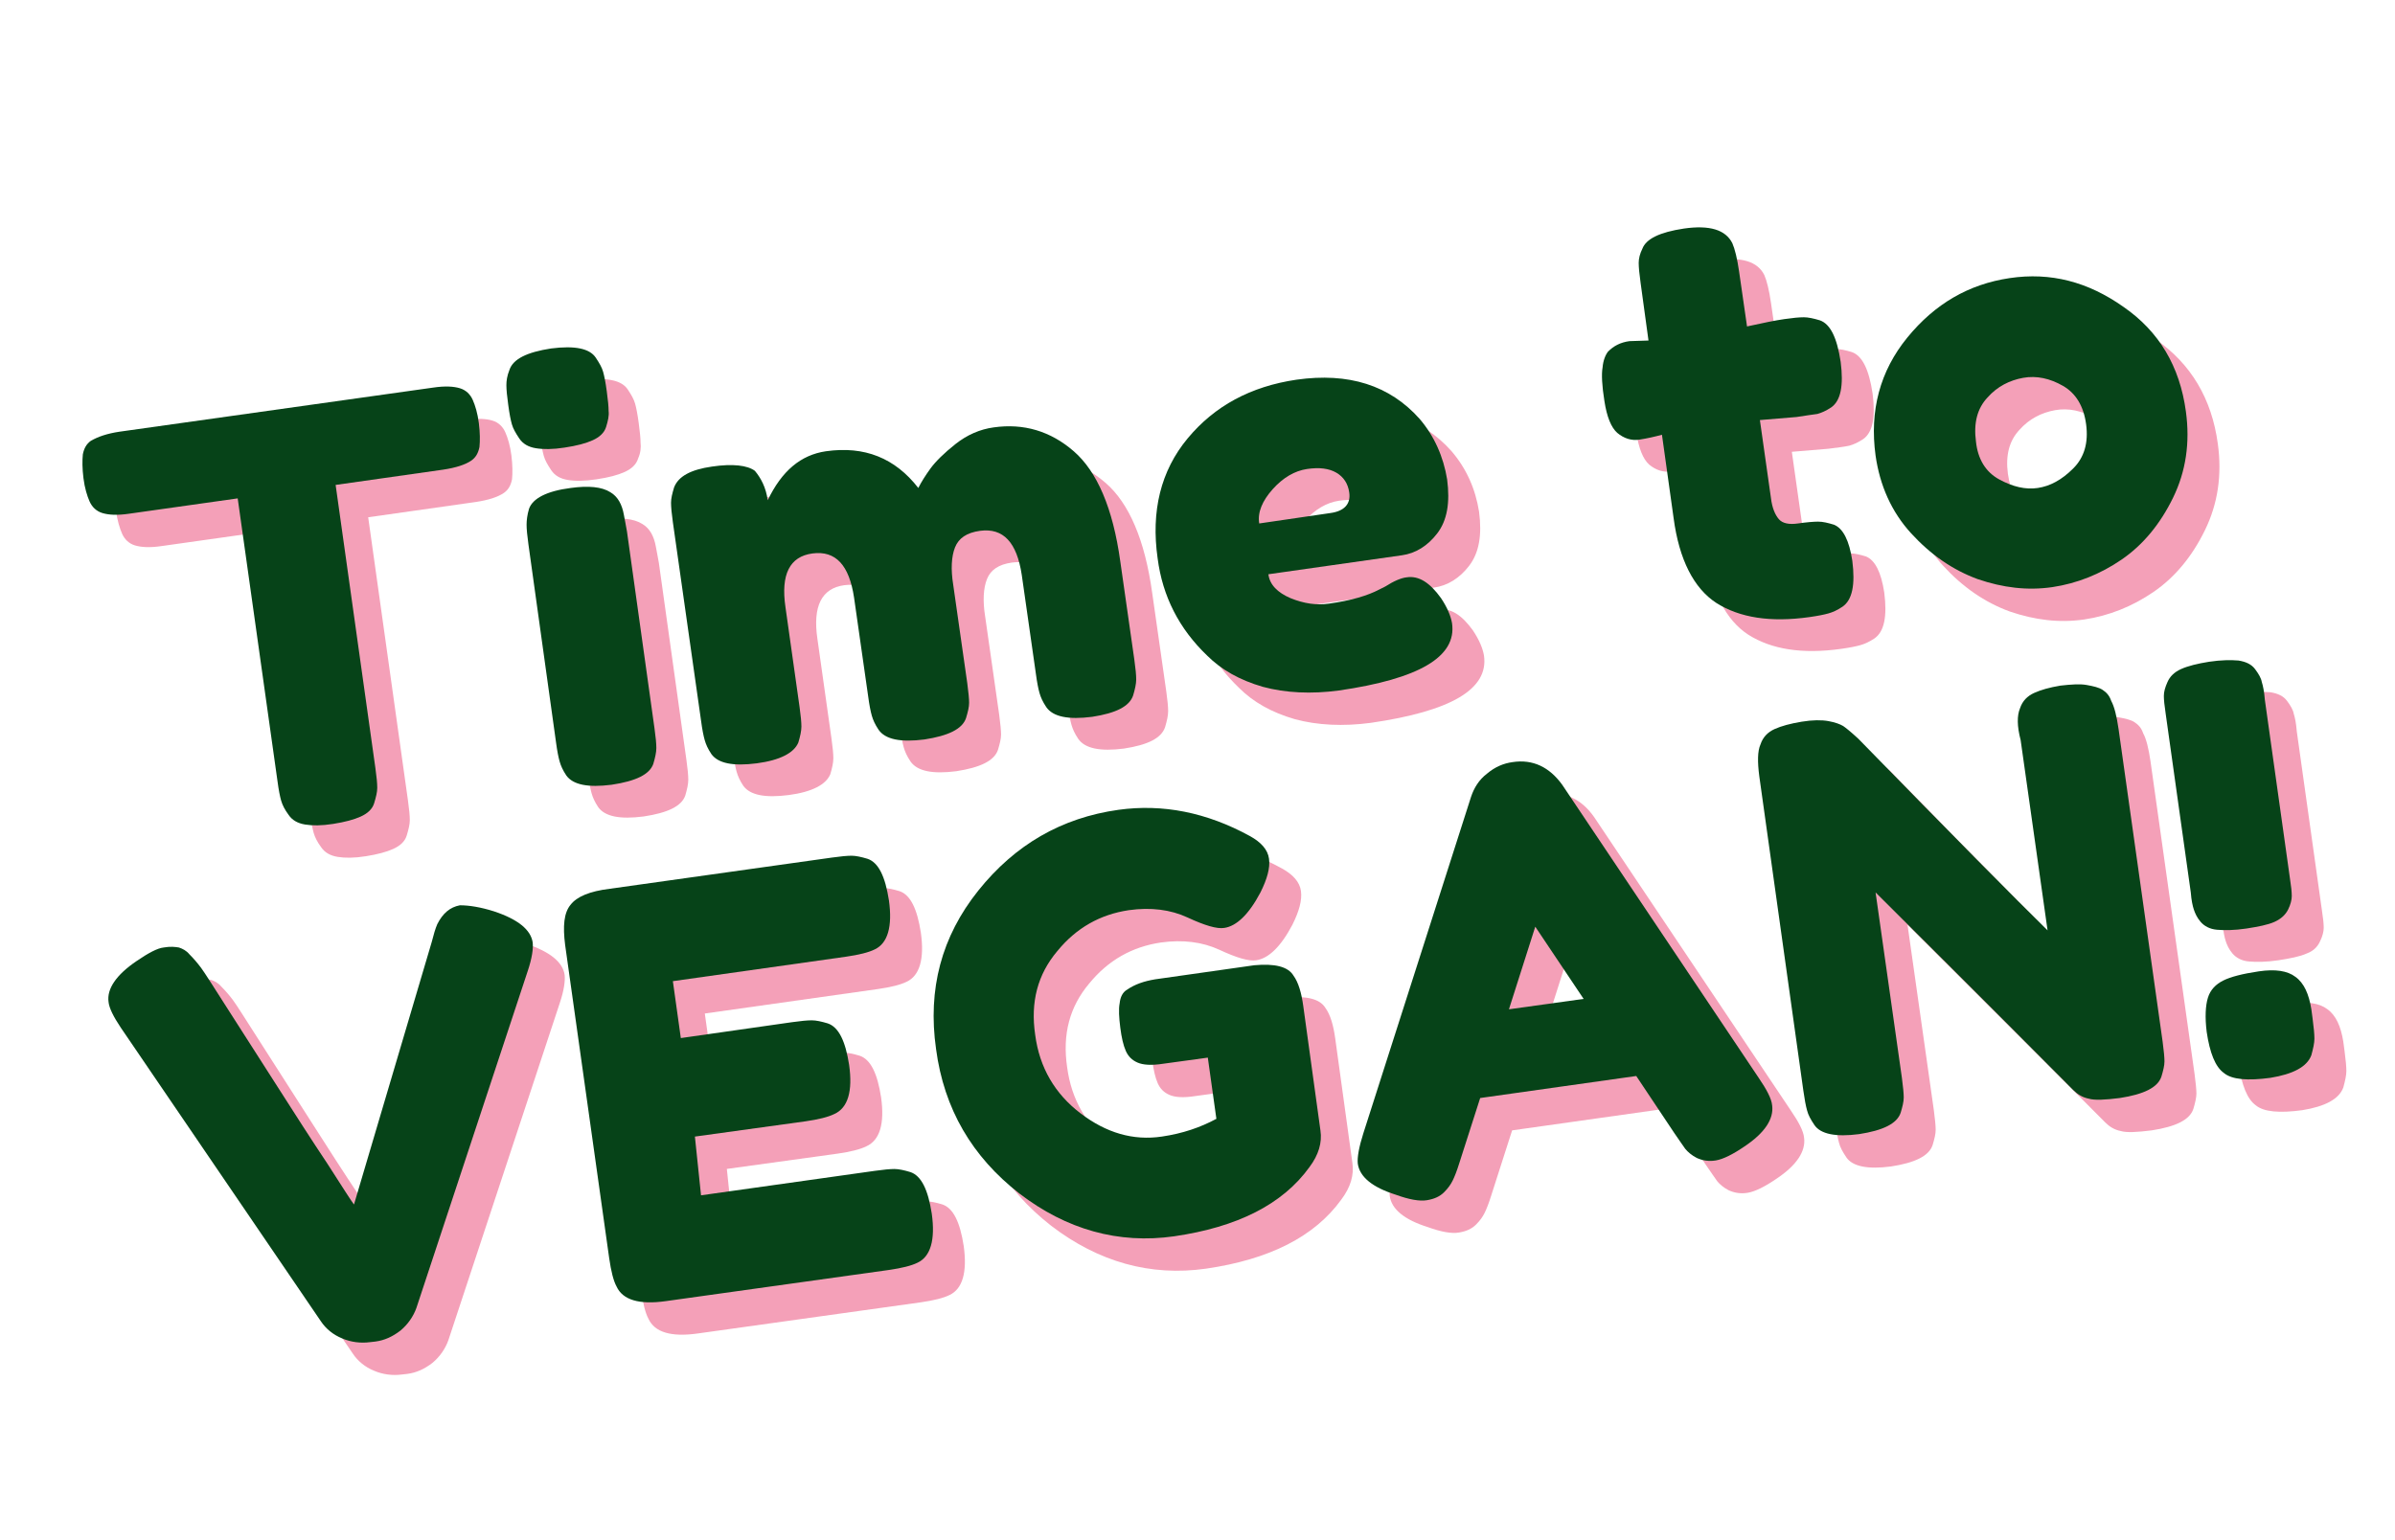 <?xml version="1.0" encoding="UTF-8"?>
<!-- Generator: Adobe Illustrator 27.1.1, SVG Export Plug-In . SVG Version: 6.00 Build 0)  -->
<svg xmlns="http://www.w3.org/2000/svg" xmlns:xlink="http://www.w3.org/1999/xlink" version="1.1" id="Ebene_1" x="0px" y="0px" viewBox="0 0 391.3 251.7" style="enable-background:new 0 0 391.3 251.7;" xml:space="preserve">
<style type="text/css">
	.st0{enable-background:new    ;}
	.st1{fill:#F4A0B8;}
	.st2{fill:#064318;}
</style>
<g id="Time-to-go-vegan-slogan" transform="translate(-764.365 -10645.949)">
	<g id="Gruppe_548" transform="translate(-131.681 9198.786)">
		<g class="st0">
			<path class="st1" d="M920.9,1523l51.2-7.2c2-0.3,3.4-0.2,4.4,0.1c1,0.3,1.7,1,2.1,1.9c0.4,0.9,0.8,2.2,1,3.8s0.2,2.9,0.1,3.9     c-0.2,1-0.6,1.7-1.3,2.2c-1,0.7-2.6,1.2-4.6,1.5l-17.6,2.5l6.5,46.3c0.2,1.4,0.3,2.5,0.3,3.2c0,0.7-0.2,1.5-0.5,2.5     c-0.3,1-1.1,1.7-2.2,2.2c-1.1,0.5-2.6,0.9-4.5,1.2s-3.4,0.3-4.6,0.1c-1.2-0.2-2.1-0.7-2.7-1.6c-0.6-0.8-1-1.6-1.2-2.3     c-0.2-0.7-0.4-1.7-0.6-3.2l-6.5-46.2l-17.7,2.5c-2,0.3-3.4,0.2-4.4-0.1c-1-0.3-1.7-1-2.1-1.9c-0.4-0.9-0.8-2.2-1-3.8     c-0.2-1.6-0.2-2.9-0.1-3.9c0.2-1,0.6-1.7,1.3-2.2C917.3,1523.8,918.8,1523.3,920.9,1523z"></path>
			<path class="st1" d="M1000.3,1522.1c-0.3,1-1.1,1.7-2.2,2.2c-1.1,0.5-2.6,0.9-4.6,1.2s-3.5,0.3-4.7,0.1c-1.2-0.2-2.1-0.7-2.7-1.6     c-0.6-0.9-1-1.6-1.2-2.3c-0.2-0.7-0.4-1.7-0.6-3.2c-0.2-1.4-0.3-2.5-0.3-3.2c0-0.7,0.1-1.5,0.5-2.5c0.6-1.8,2.9-2.9,6.8-3.5     c3.9-0.5,6.3,0,7.3,1.5c0.6,0.9,1,1.6,1.2,2.3c0.2,0.7,0.4,1.7,0.6,3.2s0.3,2.5,0.3,3.2     C1000.8,1520.3,1000.7,1521.2,1000.3,1522.1z M987.6,1541.3c-0.2-1.4-0.3-2.5-0.3-3.2c0-0.7,0.1-1.6,0.4-2.6     c0.6-1.7,2.9-2.9,6.8-3.4c2.9-0.4,5.1-0.2,6.5,0.7c1.2,0.7,1.9,2,2.2,3.7c0.1,0.6,0.3,1.5,0.5,2.7l4.5,32.2     c0.2,1.4,0.3,2.5,0.3,3.2c0,0.7-0.2,1.6-0.5,2.6c-0.6,1.7-2.8,2.8-6.8,3.4c-3.9,0.5-6.3,0-7.4-1.5c-0.6-0.9-0.9-1.6-1.1-2.3     c-0.2-0.7-0.4-1.7-0.6-3.2L987.6,1541.3z"></path>
			<path class="st1" d="M1026.7,1534.1c2.3-4.8,5.4-7.4,9.5-8c6.3-0.9,11.3,1.1,15.1,6c0.5-1,1.2-2.1,2-3.2c0.8-1.1,2.2-2.5,4.1-4     c1.9-1.5,4-2.4,6.2-2.7c4.9-0.7,9.3,0.6,13.1,3.9c3.8,3.3,6.4,9.3,7.6,18l2.3,16.1c0.2,1.4,0.3,2.5,0.3,3.2     c0,0.7-0.2,1.6-0.5,2.6c-0.6,1.8-2.8,2.9-6.7,3.5c-3.9,0.5-6.4,0-7.5-1.6c-0.6-0.9-0.9-1.6-1.1-2.3c-0.2-0.7-0.4-1.7-0.6-3.2     l-2.3-16.1c-0.8-5.3-3-7.7-6.8-7.2c-2.2,0.3-3.5,1.2-4.1,2.7c-0.6,1.5-0.7,3.6-0.3,6.1l2.3,16.1c0.2,1.5,0.3,2.6,0.3,3.2     c0,0.7-0.2,1.5-0.5,2.5c-0.6,1.8-2.9,2.9-6.8,3.5c-3.9,0.5-6.4,0-7.5-1.6c-0.6-0.9-0.9-1.6-1.1-2.3c-0.2-0.7-0.4-1.7-0.6-3.2     l-2.3-16.1c-0.8-5.3-3-7.7-6.8-7.2c-3.7,0.5-5.2,3.4-4.4,8.8l2.3,16.3c0.2,1.4,0.3,2.5,0.3,3.2c0,0.7-0.2,1.6-0.5,2.6     c-0.7,1.7-3,2.9-6.8,3.4c-3.9,0.5-6.3,0-7.4-1.5c-0.6-0.9-0.9-1.6-1.1-2.3c-0.2-0.7-0.4-1.7-0.6-3.2l-4.6-32.4     c-0.2-1.4-0.3-2.5-0.3-3.2c0-0.7,0.2-1.5,0.5-2.5c0.7-1.8,2.7-2.9,6.2-3.4c3.4-0.5,5.8-0.2,7,0.7     C1025.6,1530.5,1026.4,1532,1026.7,1534.1z"></path>
			<path class="st1" d="M1137.7,1530.8c0.5,3.8,0,6.7-1.6,8.8c-1.6,2.1-3.6,3.3-5.8,3.6l-21.8,3.1c0.2,1.7,1.5,3,3.6,3.9     c2.2,0.9,4.3,1.2,6.3,0.9c3.6-0.5,6.3-1.3,8.2-2.3l1-0.5c1.4-0.9,2.6-1.4,3.5-1.5c2-0.3,3.8,0.9,5.6,3.4c1,1.5,1.6,2.9,1.8,4.1     c0.8,5.5-5.4,9.1-18.5,11c-4.5,0.6-8.7,0.4-12.4-0.6c-3.8-1.1-6.8-2.8-9.1-5.1c-4.6-4.4-7.3-9.7-8.1-15.9     c-1.1-7.7,0.5-14.3,4.9-19.6c4.4-5.3,10.3-8.5,17.8-9.6c8.5-1.2,15.2,0.9,20.1,6.4C1135.6,1523.7,1137.1,1527,1137.7,1530.8z      M1118.6,1536.2c2.3-0.3,3.4-1.5,3.1-3.4c-0.2-1.4-0.9-2.5-2.1-3.2c-1.2-0.7-2.8-0.9-4.8-0.6c-2,0.3-3.9,1.4-5.6,3.3     c-1.7,1.9-2.5,3.8-2.2,5.6L1118.6,1536.2z"></path>
			<path class="st1" d="M1194.8,1520.5l-6,0.5l1.8,12.7c0.2,1.7,0.7,2.8,1.3,3.5c0.6,0.7,1.7,0.9,3.1,0.7c1.4-0.2,2.6-0.3,3.3-0.3     c0.8,0,1.6,0.2,2.6,0.5c1.5,0.6,2.5,2.6,3,5.9c0.5,3.9,0,6.4-1.6,7.5c-0.9,0.6-1.6,0.9-2.3,1.1c-0.7,0.2-1.7,0.4-3.1,0.6     c-6.4,0.9-11.4,0.1-15.2-2.3c-3.7-2.4-6.1-7.1-7-13.9l-1.9-13.6c-1.1,0.3-2.4,0.6-3.7,0.8c-1.3,0.2-2.5-0.2-3.6-1.1     c-1-0.9-1.7-2.6-2.1-5.2c-0.4-2.5-0.5-4.4-0.3-5.5c0.1-1.2,0.5-2.1,0.9-2.6c0.9-0.9,2-1.5,3.5-1.7l3.1-0.1l-1.3-9.5     c-0.2-1.4-0.3-2.5-0.3-3.2c0-0.7,0.2-1.5,0.6-2.3c0.6-1.6,2.8-2.7,6.8-3.3c4.2-0.6,6.8,0.2,7.9,2.4c0.4,0.9,0.8,2.5,1.1,4.6     l1.3,9c2.7-0.6,4.7-1,6.1-1.2c1.4-0.2,2.4-0.3,3.2-0.3c0.7,0,1.6,0.2,2.6,0.5c1.7,0.6,2.8,2.8,3.4,6.8c0.5,3.9,0,6.3-1.5,7.4     c-0.9,0.6-1.6,0.9-2.3,1.1C1197.3,1520.2,1196.3,1520.3,1194.8,1520.5z"></path>
			<path class="st1" d="M1212.9,1507.6c4.5-5.5,10-8.7,16.7-9.7c6.6-0.9,12.8,0.6,18.6,4.7c5.8,4,9.2,9.7,10.2,17.1     c0.7,5.1,0,9.8-2.1,14.1c-2.1,4.3-4.9,7.7-8.4,10.1c-3.5,2.4-7.3,3.9-11.3,4.5c-4.1,0.6-8.1,0.1-12.2-1.3     c-4.1-1.5-7.7-4-10.9-7.5s-5.1-7.8-5.8-12.7C1206.7,1519.5,1208.4,1513.1,1212.9,1507.6z M1227.9,1530.8c2.2,1.2,4.3,1.7,6.3,1.4     c2-0.3,3.9-1.3,5.8-3.2c1.8-1.8,2.5-4.2,2.1-7.2c-0.4-3-1.7-5.1-3.8-6.3c-2.1-1.2-4.3-1.7-6.5-1.3s-4.2,1.4-5.8,3.2     c-1.7,1.8-2.3,4.2-1.9,7.2C1224.5,1527.5,1225.7,1529.6,1227.9,1530.8z"></path>
		</g>
		<g class="st0">
			<path class="st1" d="M982,1601.4c3.9,1.3,6,3,6.3,5.1c0.1,1-0.1,2.5-0.8,4.6l-18.2,55.1c-0.5,1.4-1.4,2.7-2.6,3.7     c-1.3,1-2.6,1.6-4.1,1.8l-0.9,0.1c-1.5,0.2-3.1,0-4.5-0.6c-1.5-0.6-2.7-1.6-3.5-2.8l-32.7-48c-1.2-1.8-1.9-3.2-2-4.2     c-0.3-2.1,1.2-4.4,4.6-6.7c1.9-1.3,3.4-2.1,4.4-2.2c1.1-0.2,1.9-0.1,2.5,0c0.6,0.2,1.2,0.5,1.7,1.1c0.7,0.7,1.3,1.4,1.9,2.2     c0.6,0.8,2.1,3.2,4.6,7.1c2.5,3.9,5.2,8.1,8,12.5c2.8,4.4,5.5,8.6,8.1,12.5c2.5,3.9,3.9,6.1,4.3,6.6l12.7-42.9     c0.3-1.2,0.6-2.2,0.9-2.9c0.9-1.8,2.1-2.8,3.7-3.1C977.9,1600.3,979.8,1600.6,982,1601.4z"></path>
			<path class="st1" d="M1015.8,1647.8l28.4-4c1.4-0.2,2.5-0.3,3.2-0.3c0.7,0,1.6,0.2,2.6,0.5c1.8,0.6,2.9,2.9,3.5,6.8     c0.6,4.3-0.2,7-2.3,8c-1,0.5-2.6,0.9-4.7,1.2l-36.5,5.1c-4.3,0.6-7-0.2-8-2.4c-0.5-0.9-0.9-2.5-1.2-4.6l-7.2-51.2     c-0.4-3.1-0.2-5.3,0.9-6.6c1-1.3,3.1-2.2,6.4-2.6l36.3-5.1c1.4-0.2,2.5-0.3,3.2-0.3c0.7,0,1.6,0.2,2.6,0.5     c1.8,0.6,2.9,2.9,3.5,6.8c0.6,4.3-0.2,7-2.3,8c-1,0.5-2.6,0.9-4.7,1.2l-28.3,4l1.3,9.3l18.2-2.6c1.4-0.2,2.5-0.3,3.2-0.3     c0.7,0,1.6,0.2,2.6,0.5c1.8,0.6,2.9,2.9,3.5,6.8c0.6,4.3-0.2,7-2.4,8c-1,0.5-2.6,0.9-4.7,1.2l-18.1,2.5L1015.8,1647.8z"></path>
			<path class="st1" d="M1090,1612.5l16.2-2.3c3.3-0.3,5.5,0.2,6.4,1.7c0.8,1.1,1.3,2.8,1.6,5l2.8,20.3c0.3,2-0.3,4-1.8,6     c-4.4,6.1-11.8,9.8-22.1,11.3c-9.1,1.3-17.6-1.1-25.3-7c-7.7-6-12.3-13.8-13.6-23.6c-1.4-9.8,0.9-18.4,6.9-25.9     c6-7.5,13.6-11.9,22.9-13.2c7.2-1,14.4,0.4,21.5,4.3c1.8,1,2.9,2.2,3.1,3.7c0.2,1.5-0.3,3.3-1.4,5.5c-1.9,3.6-3.9,5.5-5.9,5.8     c-1.2,0.2-3.2-0.4-6-1.7c-2.8-1.3-6-1.7-9.6-1.2c-4.7,0.7-8.6,2.9-11.7,6.7c-3.2,3.8-4.4,8.3-3.6,13.7c0.7,5.3,3.2,9.6,7.4,12.8     c4.2,3.2,8.6,4.5,13.3,3.8c3.4-0.5,6.3-1.5,8.9-2.9l-1.4-10l-7.3,1c-1.9,0.3-3.3,0.2-4.2-0.2c-0.9-0.4-1.5-1-1.9-1.9     c-0.4-0.9-0.7-2.2-0.9-3.8c-0.2-1.6-0.3-3-0.1-4c0.1-1,0.5-1.8,1.2-2.2C1086.8,1613.2,1088.2,1612.7,1090,1612.5z"></path>
			<path class="st1" d="M1156.5,1580.7l32.1,47.9c1.3,1.9,2.1,3.4,2.2,4.5c0.3,2.2-1.2,4.5-4.5,6.7c-1.9,1.3-3.5,2.1-4.7,2.3     c-1.2,0.2-2.2,0-3.1-0.4c-0.8-0.4-1.5-1-1.9-1.5c-0.4-0.6-1-1.4-1.8-2.6l-6.2-9.3l-25.5,3.6l-3.4,10.6c-0.4,1.3-0.8,2.3-1.1,2.9     c-0.3,0.6-0.7,1.2-1.4,1.9c-0.7,0.7-1.6,1.1-2.8,1.3c-1.2,0.2-2.9-0.1-5.1-0.9c-3.8-1.2-5.9-2.9-6.2-5.1c-0.1-1,0.2-2.7,0.9-4.9     l17.6-55c0.5-1.5,1.3-2.8,2.6-3.8c1.3-1.1,2.7-1.7,4.2-1.9C1151.7,1576.5,1154.4,1577.7,1156.5,1580.7z M1152.1,1603.8l-4.3,13.5     l12.2-1.7L1152.1,1603.8z"></path>
			<path class="st1" d="M1231.3,1568.2c0.4-1.2,1.2-2,2.3-2.5c1.1-0.5,2.5-0.9,4.3-1.2c1.8-0.2,3.2-0.3,4.3-0.1     c1.1,0.2,2,0.4,2.6,0.8c0.6,0.4,1.1,0.9,1.4,1.8c0.5,0.9,0.9,2.5,1.2,4.6l7.2,51.1c0.2,1.5,0.3,2.6,0.3,3.2s-0.2,1.5-0.5,2.5     c-0.6,1.8-2.9,2.9-6.8,3.5c-2.4,0.3-4.1,0.4-5.1,0.1c-1-0.2-1.8-0.7-2.5-1.4c-16.4-16.5-27.2-27.2-32.3-32.3l4.3,30.3     c0.2,1.5,0.3,2.6,0.3,3.2c0,0.7-0.2,1.5-0.5,2.5c-0.6,1.8-2.9,2.9-6.8,3.5c-3.8,0.5-6.3,0-7.3-1.5c-0.6-0.9-1-1.6-1.2-2.4     c-0.2-0.7-0.4-1.8-0.6-3.2l-7.2-51.4c-0.3-2.3-0.3-4.1,0.2-5.2c0.4-1.2,1.2-2,2.3-2.5c1.1-0.5,2.6-0.9,4.4-1.2     c1.8-0.3,3.3-0.3,4.4-0.1c1.1,0.2,1.9,0.5,2.4,0.8c0.3,0.2,1.1,0.9,2.5,2.1c15.4,15.8,25.7,26.2,30.9,31.3l-4.4-31.1     C1230.8,1571.1,1230.9,1569.3,1231.3,1568.2z"></path>
			<path class="st1" d="M1272.9,1603c-1.1,0.5-2.7,0.8-4.6,1.1c-2,0.3-3.6,0.3-4.8,0.2c-1.2-0.1-2.1-0.6-2.7-1.3     c-0.6-0.7-0.9-1.4-1.1-2c-0.2-0.6-0.4-1.5-0.5-2.8l-4.1-29.2c-0.2-1.3-0.3-2.3-0.3-2.9s0.2-1.4,0.6-2.3c0.4-0.9,1.1-1.6,2.2-2.1     s2.7-0.9,4.6-1.2s3.6-0.3,4.8-0.2c1.2,0.2,2.1,0.6,2.7,1.4c0.6,0.8,1,1.5,1.1,2.1c0.2,0.6,0.4,1.6,0.5,2.9l4.1,29.2     c0.2,1.3,0.3,2.2,0.3,2.9c0,0.6-0.2,1.4-0.6,2.2C1274.7,1601.9,1274,1602.6,1272.9,1603z M1262,1615.5c0.4-1.3,1.3-2.2,2.5-2.8     c1.2-0.6,3.1-1.1,5.8-1.5c2.7-0.4,4.7-0.1,6,0.9c1.4,1,2.2,2.8,2.6,5.3l0.2,1.5c0.2,1.5,0.3,2.6,0.3,3.3c0,0.7-0.2,1.6-0.5,2.7     c-0.7,1.9-3,3.1-6.7,3.7c-3.7,0.5-6.3,0.3-7.6-0.8c-1.4-1-2.3-3.3-2.8-6.7C1261.5,1618.6,1261.6,1616.8,1262,1615.5z"></path>
		</g>
	</g>
	<g class="st0">
		<path class="st2" d="M783.9,10716.5l51.2-7.2c2-0.3,3.4-0.2,4.4,0.1c1,0.3,1.7,1,2.1,1.9c0.4,0.9,0.8,2.2,1,3.8s0.2,2.9,0.1,3.9    c-0.2,1-0.6,1.7-1.3,2.2c-1,0.7-2.6,1.2-4.6,1.5l-17.6,2.5l6.5,46.3c0.2,1.4,0.3,2.5,0.3,3.2c0,0.7-0.2,1.5-0.5,2.5    c-0.3,1-1.1,1.7-2.2,2.2c-1.1,0.5-2.6,0.9-4.5,1.2s-3.4,0.3-4.6,0.1c-1.2-0.2-2.1-0.7-2.7-1.6c-0.6-0.8-1-1.6-1.2-2.3    c-0.2-0.7-0.4-1.7-0.6-3.2l-6.5-46.2l-17.7,2.5c-2,0.3-3.4,0.2-4.4-0.1c-1-0.3-1.7-1-2.1-1.9c-0.4-0.9-0.8-2.2-1-3.8    c-0.2-1.6-0.2-2.9-0.1-3.9c0.2-1,0.6-1.7,1.3-2.2C780.4,10717.3,781.9,10716.8,783.9,10716.5z"></path>
		<path class="st2" d="M863.4,10715.7c-0.3,1-1.1,1.7-2.2,2.2c-1.1,0.5-2.6,0.9-4.6,1.2c-1.9,0.3-3.5,0.3-4.7,0.1    c-1.2-0.2-2.1-0.7-2.7-1.6c-0.6-0.9-1-1.6-1.2-2.3c-0.2-0.7-0.4-1.7-0.6-3.2c-0.2-1.4-0.3-2.5-0.3-3.2c0-0.7,0.1-1.5,0.5-2.5    c0.6-1.8,2.9-2.9,6.8-3.5c3.9-0.5,6.3,0,7.3,1.5c0.6,0.9,1,1.6,1.2,2.3c0.2,0.7,0.4,1.7,0.6,3.2s0.3,2.5,0.3,3.2    C863.9,10713.9,863.7,10714.7,863.4,10715.7z M850.7,10734.9c-0.2-1.4-0.3-2.5-0.3-3.2c0-0.7,0.1-1.6,0.4-2.6    c0.6-1.7,2.9-2.9,6.8-3.4c2.9-0.4,5.1-0.2,6.5,0.7c1.2,0.7,1.9,2,2.2,3.7c0.1,0.6,0.3,1.5,0.5,2.7l4.5,32.2    c0.2,1.4,0.3,2.5,0.3,3.2c0,0.7-0.2,1.6-0.5,2.6c-0.6,1.7-2.8,2.8-6.8,3.4c-3.9,0.5-6.3,0-7.4-1.5c-0.6-0.9-0.9-1.6-1.1-2.3    c-0.2-0.7-0.4-1.7-0.6-3.2L850.7,10734.9z"></path>
		<path class="st2" d="M889.8,10727.7c2.3-4.8,5.4-7.4,9.5-8c6.3-0.9,11.3,1.1,15.1,6c0.5-1,1.2-2.1,2-3.2c0.8-1.1,2.2-2.5,4.1-4    c1.9-1.5,4-2.4,6.2-2.7c4.9-0.7,9.3,0.6,13.1,3.9c3.8,3.3,6.4,9.3,7.6,18l2.3,16.1c0.2,1.4,0.3,2.5,0.3,3.2c0,0.7-0.2,1.6-0.5,2.6    c-0.6,1.8-2.8,2.9-6.7,3.5c-3.9,0.5-6.4,0-7.5-1.6c-0.6-0.9-0.9-1.6-1.1-2.3c-0.2-0.7-0.4-1.7-0.6-3.2l-2.3-16.1    c-0.8-5.3-3-7.7-6.8-7.2c-2.2,0.3-3.5,1.2-4.1,2.7c-0.6,1.5-0.7,3.6-0.3,6.1l2.3,16.1c0.2,1.5,0.3,2.6,0.3,3.2    c0,0.7-0.2,1.5-0.5,2.5c-0.6,1.8-2.9,2.9-6.8,3.5c-3.9,0.5-6.4,0-7.5-1.6c-0.6-0.9-0.9-1.6-1.1-2.3c-0.2-0.7-0.4-1.7-0.6-3.2    l-2.3-16.1c-0.8-5.3-3-7.7-6.8-7.2c-3.7,0.5-5.2,3.4-4.4,8.8l2.3,16.3c0.2,1.4,0.3,2.5,0.3,3.2c0,0.7-0.2,1.6-0.5,2.6    c-0.7,1.7-3,2.9-6.8,3.4c-3.9,0.5-6.3,0-7.4-1.5c-0.6-0.9-0.9-1.6-1.1-2.3c-0.2-0.7-0.4-1.7-0.6-3.2l-4.6-32.4    c-0.2-1.4-0.3-2.5-0.3-3.2c0-0.7,0.2-1.5,0.5-2.5c0.7-1.8,2.7-2.9,6.2-3.4c3.4-0.5,5.8-0.2,7,0.7    C888.7,10724.1,889.5,10725.6,889.8,10727.7z"></path>
		<path class="st2" d="M1000.8,10724.3c0.5,3.8,0,6.7-1.6,8.8c-1.6,2.1-3.6,3.3-5.8,3.6l-21.8,3.1c0.2,1.7,1.5,3,3.6,3.9    c2.2,0.9,4.3,1.2,6.3,0.9c3.6-0.5,6.3-1.3,8.2-2.3l1-0.5c1.4-0.9,2.6-1.4,3.5-1.5c2-0.3,3.8,0.9,5.6,3.4c1,1.5,1.6,2.9,1.8,4.1    c0.8,5.5-5.4,9.1-18.5,11c-4.5,0.6-8.7,0.4-12.4-0.6c-3.8-1.1-6.8-2.8-9.1-5.1c-4.6-4.4-7.3-9.7-8.1-15.9    c-1.1-7.7,0.5-14.3,4.9-19.6c4.4-5.3,10.3-8.5,17.8-9.6c8.5-1.2,15.2,0.9,20.1,6.4C998.7,10717.2,1000.2,10720.6,1000.8,10724.3z     M981.7,10729.8c2.3-0.3,3.4-1.5,3.1-3.4c-0.2-1.4-0.9-2.5-2.1-3.2c-1.2-0.7-2.8-0.9-4.8-0.6c-2,0.3-3.9,1.4-5.6,3.3    c-1.7,1.9-2.5,3.8-2.2,5.6L981.7,10729.8z"></path>
		<path class="st2" d="M1057.9,10714.1l-6,0.5l1.8,12.7c0.2,1.7,0.7,2.8,1.3,3.5c0.6,0.7,1.7,0.9,3.1,0.7c1.4-0.2,2.6-0.3,3.3-0.3    c0.8,0,1.6,0.2,2.6,0.5c1.5,0.6,2.5,2.6,3,5.9c0.5,3.9,0,6.4-1.6,7.5c-0.9,0.6-1.6,0.9-2.3,1.1c-0.7,0.2-1.7,0.4-3.1,0.6    c-6.4,0.9-11.4,0.1-15.2-2.3c-3.7-2.4-6.1-7.1-7-13.9l-1.9-13.6c-1.1,0.3-2.4,0.6-3.7,0.8c-1.3,0.2-2.5-0.2-3.6-1.1    c-1-0.9-1.7-2.6-2.1-5.2c-0.4-2.5-0.5-4.4-0.3-5.5c0.1-1.2,0.5-2.1,0.9-2.6c0.9-0.9,2-1.5,3.5-1.7l3.1-0.1l-1.3-9.5    c-0.2-1.4-0.3-2.5-0.3-3.2c0-0.7,0.2-1.5,0.6-2.3c0.6-1.6,2.8-2.7,6.8-3.3c4.2-0.6,6.8,0.2,7.9,2.4c0.4,0.9,0.8,2.5,1.1,4.6l1.3,9    c2.7-0.6,4.7-1,6.1-1.2c1.4-0.2,2.4-0.3,3.2-0.3c0.7,0,1.6,0.2,2.6,0.5c1.7,0.6,2.8,2.8,3.4,6.8c0.5,3.9,0,6.3-1.5,7.4    c-0.9,0.6-1.6,0.9-2.3,1.1C1060.4,10713.7,1059.3,10713.9,1057.9,10714.1z"></path>
		<path class="st2" d="M1076,10701.1c4.5-5.5,10-8.7,16.7-9.7s12.8,0.6,18.6,4.7c5.8,4,9.2,9.7,10.2,17.1c0.7,5.1,0,9.8-2.1,14.1    c-2.1,4.3-4.9,7.7-8.4,10.1c-3.5,2.4-7.3,3.9-11.3,4.5c-4.1,0.6-8.1,0.1-12.2-1.3c-4.1-1.5-7.7-4-10.9-7.5    c-3.2-3.5-5.1-7.8-5.8-12.7C1069.8,10713.1,1071.5,10706.6,1076,10701.1z M1091,10724.3c2.2,1.2,4.3,1.7,6.3,1.4s3.9-1.3,5.8-3.2    c1.8-1.8,2.5-4.2,2.1-7.2c-0.4-3-1.7-5.1-3.8-6.3c-2.1-1.2-4.3-1.7-6.5-1.3s-4.2,1.4-5.8,3.2c-1.7,1.8-2.3,4.2-1.9,7.2    C1087.5,10721,1088.8,10723.1,1091,10724.3z"></path>
	</g>
	<g class="st0">
		<path class="st2" d="M845.1,10794.9c3.9,1.3,6,3,6.3,5.1c0.1,1-0.1,2.5-0.8,4.6l-18.2,55.1c-0.5,1.4-1.4,2.7-2.6,3.7    c-1.3,1-2.6,1.6-4.1,1.8l-0.9,0.1c-1.5,0.2-3.1,0-4.5-0.6c-1.5-0.6-2.7-1.6-3.5-2.8l-32.7-48c-1.2-1.8-1.9-3.2-2-4.2    c-0.3-2.1,1.2-4.4,4.6-6.7c1.9-1.3,3.4-2.1,4.4-2.2c1.1-0.2,1.9-0.1,2.5,0c0.6,0.2,1.2,0.5,1.7,1.1c0.7,0.7,1.3,1.4,1.9,2.2    c0.6,0.8,2.1,3.2,4.6,7.1c2.5,3.9,5.2,8.1,8,12.5c2.8,4.4,5.5,8.6,8.1,12.5c2.5,3.9,3.9,6.1,4.3,6.6l12.7-42.9    c0.3-1.2,0.6-2.2,0.9-2.9c0.9-1.8,2.1-2.8,3.7-3.1C841,10793.9,842.9,10794.2,845.1,10794.9z"></path>
		<path class="st2" d="M878.9,10841.3l28.4-4c1.4-0.2,2.5-0.3,3.2-0.3c0.7,0,1.6,0.2,2.6,0.5c1.8,0.6,2.9,2.9,3.5,6.8    c0.6,4.3-0.2,7-2.3,8c-1,0.5-2.6,0.9-4.7,1.2l-36.5,5.1c-4.3,0.6-7-0.2-8-2.4c-0.5-0.9-0.9-2.5-1.2-4.6l-7.2-51.2    c-0.4-3.1-0.2-5.3,0.9-6.6c1-1.3,3.1-2.2,6.4-2.6l36.3-5.1c1.4-0.2,2.5-0.3,3.2-0.3c0.7,0,1.6,0.2,2.6,0.5    c1.8,0.6,2.9,2.9,3.5,6.8c0.6,4.3-0.2,7-2.3,8c-1,0.5-2.6,0.9-4.7,1.2l-28.3,4l1.3,9.3l18.2-2.6c1.4-0.2,2.5-0.3,3.2-0.3    c0.7,0,1.6,0.2,2.6,0.5c1.8,0.6,2.9,2.9,3.5,6.8c0.6,4.3-0.2,7-2.4,8c-1,0.5-2.6,0.9-4.7,1.2l-18.1,2.5L878.9,10841.3z"></path>
		<path class="st2" d="M953.1,10806l16.2-2.3c3.3-0.3,5.5,0.2,6.4,1.7c0.8,1.1,1.3,2.8,1.6,5l2.8,20.3c0.3,2-0.3,4-1.8,6    c-4.4,6.1-11.8,9.8-22.1,11.3c-9.1,1.3-17.6-1.1-25.3-7c-7.7-6-12.3-13.8-13.6-23.6c-1.4-9.8,0.9-18.4,6.9-25.9    c6-7.5,13.6-11.9,22.9-13.2c7.2-1,14.4,0.4,21.5,4.3c1.8,1,2.9,2.2,3.1,3.7c0.2,1.5-0.3,3.3-1.4,5.5c-1.9,3.6-3.9,5.5-5.9,5.8    c-1.2,0.2-3.2-0.4-6-1.7c-2.8-1.3-6-1.7-9.6-1.2c-4.7,0.7-8.6,2.9-11.7,6.7c-3.2,3.8-4.4,8.3-3.6,13.7c0.7,5.3,3.2,9.6,7.4,12.8    c4.2,3.2,8.6,4.5,13.3,3.8c3.4-0.5,6.3-1.5,8.9-2.9l-1.4-10l-7.3,1c-1.9,0.3-3.3,0.2-4.2-0.2c-0.9-0.4-1.5-1-1.9-1.9    c-0.4-0.9-0.7-2.2-0.9-3.8c-0.2-1.6-0.3-3-0.1-4c0.1-1,0.5-1.8,1.2-2.2C949.8,10806.8,951.3,10806.3,953.1,10806z"></path>
		<path class="st2" d="M1019.6,10774.2l32.1,47.9c1.3,1.9,2.1,3.4,2.2,4.5c0.3,2.2-1.2,4.5-4.5,6.7c-1.9,1.3-3.5,2.1-4.7,2.3    c-1.2,0.2-2.2,0-3.1-0.4c-0.8-0.4-1.5-1-1.9-1.5c-0.4-0.6-1-1.4-1.8-2.6l-6.2-9.3l-25.5,3.6l-3.4,10.6c-0.4,1.3-0.8,2.3-1.1,2.9    c-0.3,0.6-0.7,1.2-1.4,1.9c-0.7,0.7-1.6,1.1-2.8,1.3c-1.2,0.2-2.9-0.1-5.1-0.9c-3.8-1.2-5.9-2.9-6.2-5.1c-0.1-1,0.2-2.7,0.9-4.9    l17.6-55c0.5-1.5,1.3-2.8,2.6-3.8c1.3-1.1,2.7-1.7,4.2-1.9C1014.8,10770,1017.5,10771.3,1019.6,10774.2z M1015.2,10797.4    l-4.3,13.5l12.2-1.7L1015.2,10797.4z"></path>
		<path class="st2" d="M1094.4,10761.7c0.4-1.2,1.2-2,2.3-2.5c1.1-0.5,2.5-0.9,4.3-1.2c1.8-0.2,3.2-0.3,4.3-0.1    c1.1,0.2,2,0.4,2.6,0.8c0.6,0.4,1.1,0.9,1.4,1.8c0.5,0.9,0.9,2.5,1.2,4.6l7.2,51.1c0.2,1.5,0.3,2.6,0.3,3.2c0,0.7-0.2,1.5-0.5,2.5    c-0.6,1.8-2.9,2.9-6.8,3.5c-2.4,0.3-4.1,0.4-5.1,0.1c-1-0.2-1.8-0.7-2.5-1.4c-16.4-16.5-27.2-27.2-32.3-32.3l4.3,30.3    c0.2,1.5,0.3,2.6,0.3,3.2c0,0.7-0.2,1.5-0.5,2.5c-0.6,1.8-2.9,2.9-6.8,3.5c-3.8,0.5-6.3,0-7.3-1.5c-0.6-0.9-1-1.6-1.2-2.4    c-0.2-0.7-0.4-1.8-0.6-3.2l-7.2-51.4c-0.3-2.3-0.3-4.1,0.2-5.2c0.4-1.2,1.2-2,2.3-2.5c1.1-0.5,2.6-0.9,4.4-1.2s3.3-0.3,4.4-0.1    c1.1,0.2,1.9,0.5,2.4,0.8c0.3,0.2,1.1,0.8,2.5,2.1c15.4,15.8,25.7,26.2,30.9,31.3l-4.4-31.1    C1093.9,10764.6,1093.9,10762.9,1094.4,10761.7z"></path>
		<path class="st2" d="M1136,10796.6c-1.1,0.5-2.7,0.8-4.6,1.1c-2,0.3-3.6,0.3-4.8,0.2c-1.2-0.1-2.1-0.6-2.7-1.3    c-0.6-0.7-0.9-1.4-1.1-2c-0.2-0.6-0.4-1.5-0.5-2.8l-4.1-29.2c-0.2-1.3-0.3-2.3-0.3-2.9c0-0.7,0.2-1.4,0.6-2.3    c0.4-0.9,1.1-1.6,2.2-2.1c1.1-0.5,2.7-0.9,4.6-1.2c2-0.3,3.6-0.3,4.8-0.2c1.2,0.2,2.1,0.6,2.7,1.4c0.6,0.8,1,1.5,1.1,2.1    c0.2,0.6,0.4,1.6,0.5,2.9l4.1,29.2c0.2,1.3,0.3,2.2,0.3,2.9c0,0.6-0.2,1.4-0.6,2.2C1137.8,10795.4,1137.1,10796.1,1136,10796.6z     M1125.1,10809c0.4-1.3,1.3-2.2,2.5-2.8c1.2-0.6,3.1-1.1,5.8-1.5c2.7-0.4,4.7-0.1,6,0.9c1.4,1,2.2,2.8,2.6,5.3l0.2,1.5    c0.2,1.5,0.3,2.6,0.3,3.3c0,0.7-0.2,1.6-0.5,2.7c-0.7,1.9-3,3.1-6.7,3.7c-3.7,0.5-6.3,0.3-7.6-0.8c-1.4-1-2.3-3.3-2.8-6.7    C1124.6,10812.2,1124.7,10810.3,1125.1,10809z"></path>
	</g>
</g>
</svg>
